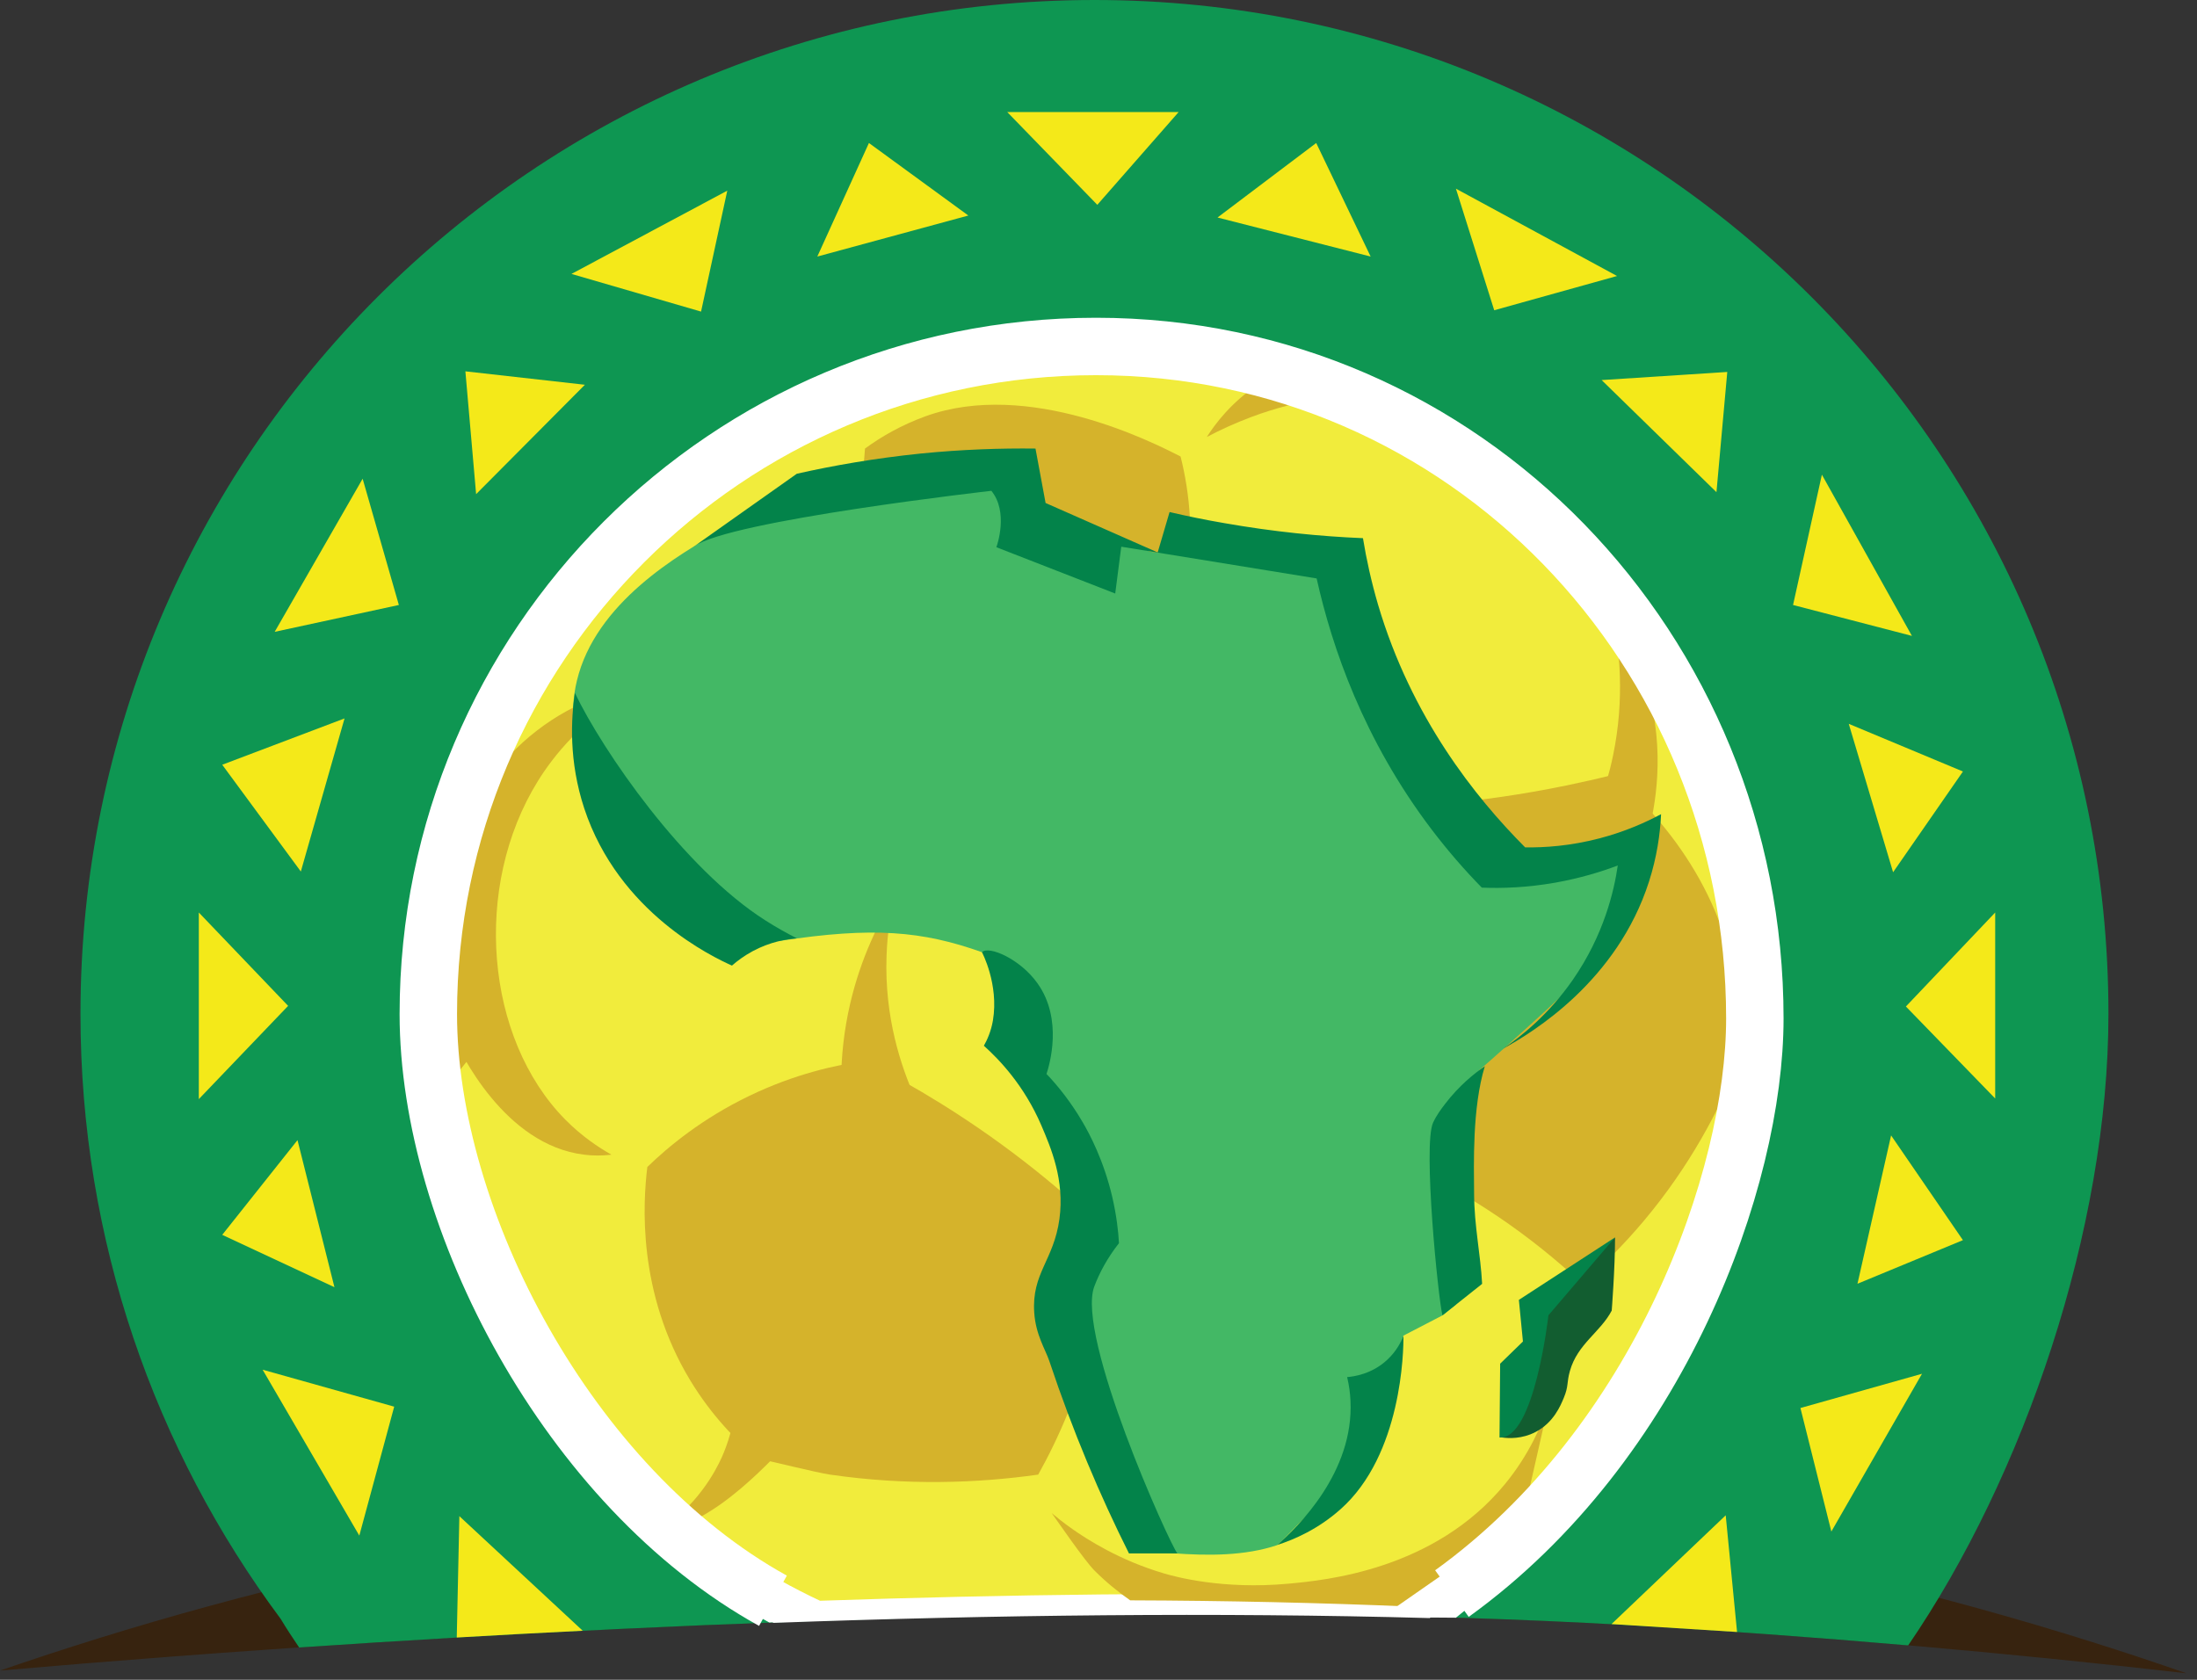 <svg width="153" height="117" viewBox="0 0 153 117" fill="none" xmlns="http://www.w3.org/2000/svg">
<rect x="0" y="0" width="153" height="117" fill="#333333" stroke="none"/>
<g id="Warstwa_3" clip-path="url(#clip0_27141_889)">
<path id="Vector" fill-rule="evenodd" clip-rule="evenodd" d="M-0.001 116.359C17.194 110.429 43.978 103.441 77.258 103.637C109.428 103.833 135.365 110.661 152.269 116.547C139.743 115.112 126.702 113.959 113.169 113.177C76.663 111.074 30.387 113.706 -0.008 116.359" fill="#37230F"/>
<path id="Vector_2" fill-rule="evenodd" clip-rule="evenodd" d="M146.833 70.618C146.833 31.619 115.221 0 76.222 0C37.223 0 5.604 31.619 5.604 70.618C5.604 86.406 10.787 100.977 19.536 112.742C19.956 113.437 20.391 114.097 20.833 114.75C49.256 112.821 84.275 111.517 113.177 113.184C119.867 113.568 126.442 114.046 132.886 114.605C140.954 102.825 146.833 85.587 146.833 70.626V70.618Z" fill="#0E9652"/>
<path id="Vector_3" fill-rule="evenodd" clip-rule="evenodd" d="M18.289 95.402L25.023 106.957L27.452 97.976L18.289 95.402Z" fill="#F4E919"/>
<path id="Vector_4" fill-rule="evenodd" clip-rule="evenodd" d="M15.477 86.008L23.291 89.654L20.718 79.411L15.477 86.008Z" fill="#F4E919"/>
<path id="Vector_5" fill-rule="evenodd" clip-rule="evenodd" d="M13.846 63.558V76.555L20.065 70.06L13.846 63.558Z" fill="#F4E919"/>
<path id="Vector_6" fill-rule="evenodd" clip-rule="evenodd" d="M15.477 53.265L23.994 50.039L20.95 60.702L15.477 53.265Z" fill="#F4E919"/>
<path id="Vector_7" fill-rule="evenodd" clip-rule="evenodd" d="M19.129 44.008L25.254 33.345L27.777 42.138L19.129 44.008Z" fill="#F4E919"/>
<path id="Vector_8" fill-rule="evenodd" clip-rule="evenodd" d="M33.157 34.418L32.41 25.864L40.732 26.799L33.157 34.418Z" fill="#F4E919"/>
<path id="Vector_9" fill-rule="evenodd" clip-rule="evenodd" d="M39.797 19.079L50.648 13.28L48.822 21.703L39.797 19.079Z" fill="#F4E919"/>
<path id="Vector_10" fill-rule="evenodd" clip-rule="evenodd" d="M56.918 17.869L60.513 9.96L67.436 15.012L56.918 17.869Z" fill="#F4E919"/>
<path id="Vector_11" fill-rule="evenodd" clip-rule="evenodd" d="M70.147 7.807H82.078L76.417 14.266L70.147 7.807Z" fill="#F4E919"/>
<path id="Vector_12" fill-rule="evenodd" clip-rule="evenodd" d="M84.789 15.15L91.661 9.96L95.452 17.869L84.789 15.15Z" fill="#F4E919"/>
<path id="Vector_13" fill-rule="evenodd" clip-rule="evenodd" d="M101.391 13.142L104.058 21.609L112.612 19.224L101.391 13.142Z" fill="#F4E919"/>
<path id="Vector_14" fill-rule="evenodd" clip-rule="evenodd" d="M111.539 26.473L120.288 25.907L119.535 34.28L111.539 26.473Z" fill="#F4E919"/>
<path id="Vector_15" fill-rule="evenodd" clip-rule="evenodd" d="M126.877 33.062L124.869 42.138L133.147 44.291L126.877 33.062Z" fill="#F4E919"/>
<path id="Vector_16" fill-rule="evenodd" clip-rule="evenodd" d="M128.748 50.416L136.7 53.736L131.836 60.753L128.748 50.416Z" fill="#F4E919"/>
<path id="Vector_17" fill-rule="evenodd" clip-rule="evenodd" d="M138.946 63.558L132.727 70.104L138.946 76.512V63.558Z" fill="#F4E919"/>
<path id="Vector_18" fill-rule="evenodd" clip-rule="evenodd" d="M40.572 113.575L31.99 105.602L31.809 114.054C34.686 113.887 37.615 113.728 40.572 113.583V113.575Z" fill="#F4E919"/>
<path id="Vector_19" fill-rule="evenodd" clip-rule="evenodd" d="M131.697 79.085L129.355 89.415L136.699 86.378L131.697 79.085Z" fill="#F4E919"/>
<path id="Vector_20" fill-rule="evenodd" clip-rule="evenodd" d="M120.179 105.543L112.227 113.119L120.969 113.669L120.179 105.543Z" fill="#F4E919"/>
<path id="Vector_21" fill-rule="evenodd" clip-rule="evenodd" d="M125.383 98.07L127.536 106.674L133.849 95.685L125.383 98.07Z" fill="#F4E919"/>
<path id="Vector_22" fill-rule="evenodd" clip-rule="evenodd" d="M53.91 112.908C69.242 112.35 84.732 112.169 99.527 112.575C112.836 104.26 122.724 87.233 122.724 71.227C122.724 45.704 101.905 25.016 76.222 25.016C50.539 25.016 29.721 45.704 29.721 71.227C29.721 87.769 40.558 104.514 53.91 112.908Z" fill="white" stroke="white" stroke-width="0.25" stroke-miterlimit="10"/>
<path id="Vector_23" fill-rule="evenodd" clip-rule="evenodd" d="M57.107 111.495C70.126 111.053 83.428 110.879 96.063 111.147C110.974 103.811 121.238 88.472 121.238 70.734C121.238 45.871 101.086 25.719 76.222 25.719C51.359 25.719 31.207 45.871 31.207 70.734C31.207 88.762 41.805 104.304 57.107 111.495Z" fill="#F1EC3C"/>
<path id="Vector_24" fill-rule="evenodd" clip-rule="evenodd" d="M119.911 72.771C119.911 72.771 118.504 75.859 118.417 76.091C118.33 76.323 122.861 76.417 122.861 76.417L123.093 72.771H119.911Z" fill="#D5B32B"/>
<path id="Vector_25" fill-rule="evenodd" clip-rule="evenodd" d="M111.4 55.889C111.756 54.91 112.089 53.823 112.336 52.612C113.155 48.654 112.792 45.197 112.292 42.79C113.039 43.885 113.836 45.298 114.445 47.045C116.032 51.612 115.358 55.686 114.865 57.708" fill="#D5B32B"/>
<path id="Vector_26" fill-rule="evenodd" clip-rule="evenodd" d="M91.009 25.204C90.103 25.465 88.878 25.936 87.595 26.792C85.746 28.031 84.637 29.503 84.043 30.438C84.971 29.945 86.015 29.467 87.174 29.032C90.531 27.785 93.612 27.437 95.967 27.393" fill="#D5B32B"/>
<path id="Vector_27" fill-rule="evenodd" clip-rule="evenodd" d="M34.301 54.04C35.005 53.091 36.005 51.953 37.389 50.887C40.151 48.749 42.986 48.017 44.617 47.734C40.543 49.988 38.448 52.808 37.462 54.396C32.895 61.76 33.787 72.315 39.354 77.969C40.528 79.158 41.71 79.933 42.58 80.426C41.891 80.506 41.26 80.499 40.688 80.426C35.113 79.752 32.04 73.264 31.496 72.076" fill="#D5B32B"/>
<path id="Vector_28" fill-rule="evenodd" clip-rule="evenodd" d="M32.902 50.184C33.446 50.488 34.171 50.974 34.867 51.728C35.91 52.859 36.396 54.04 36.621 54.743C36.222 55.592 35.838 56.505 35.497 57.476C33.656 62.746 33.75 67.661 34.236 71.227C33.881 71.909 33.446 72.641 32.902 73.402C31.866 74.852 30.764 75.961 29.814 76.773C29.481 74.576 29.256 72.119 29.256 69.444C29.249 62.05 30.916 55.925 32.554 51.59" fill="#D5B32B"/>
<path id="Vector_29" fill-rule="evenodd" clip-rule="evenodd" d="M58.578 75.084C58.6 73.627 58.752 71.858 59.209 69.894C59.963 66.661 61.239 64.153 62.297 62.456C62.014 63.645 61.789 65.037 61.739 66.595C61.586 70.872 62.761 74.308 63.703 76.418L58.585 75.084H58.578Z" fill="#D5B32B"/>
<path id="Vector_30" fill-rule="evenodd" clip-rule="evenodd" d="M46.015 106.537C46.189 106.421 46.428 106.254 46.704 106.036C49.125 104.144 50.161 101.774 50.386 101.223C51.408 98.751 51.328 96.562 51.22 95.497L55.178 100.187C54.069 101.281 49.712 106.334 46.008 106.544" fill="#D5B32B"/>
<path id="Vector_31" fill-rule="evenodd" clip-rule="evenodd" d="M101.484 82.963C103.325 84.022 105.326 85.348 107.377 86.986C108.399 87.805 109.334 88.617 110.182 89.415C111.56 88.204 113.031 86.754 114.488 85.022C117.729 81.158 119.707 77.302 120.94 74.265C121.128 72.721 121.186 70.952 120.94 69.024C119.932 61.028 114.532 55.845 112.335 53.968C111.27 54.236 110.182 54.482 109.059 54.714C102.97 55.968 97.258 56.374 92.133 56.302L92.691 72.576L101.484 82.956V82.963Z" fill="#D5B32B"/>
<path id="Vector_32" fill-rule="evenodd" clip-rule="evenodd" d="M82.217 31.801C82.522 33.011 82.79 34.497 82.87 36.194C82.993 38.723 82.674 40.869 82.312 42.464L59.768 37.136L60.239 31.243C61.377 30.409 62.776 29.604 64.45 28.995C71.634 26.4 80.289 30.808 82.225 31.801" fill="#D5B32B"/>
<path id="Vector_33" fill-rule="evenodd" clip-rule="evenodd" d="M52.751 101.578C51.301 100.368 49.561 98.606 48.075 96.156C44.349 90.009 44.784 83.71 45.081 81.282C46.56 79.846 48.909 77.904 52.192 76.323C55.353 74.801 58.231 74.171 60.239 73.895C61.957 74.758 63.74 75.751 65.567 76.889C70.293 79.832 74.127 83.014 77.165 85.964C77.056 87.907 76.788 90.154 76.215 92.604C75.229 96.83 73.685 100.23 72.301 102.709C68.075 103.304 63.167 103.485 57.803 102.709C56.875 102.572 53.628 101.76 52.751 101.586" fill="#D5B32B"/>
<path id="Vector_34" fill-rule="evenodd" clip-rule="evenodd" d="M78.715 111.466C85.391 111.488 91.915 111.633 98.265 111.901L107.544 105.464L106.283 104.695L107.827 97.889C107.377 99.208 106.514 101.288 104.811 103.362C99.896 109.349 92.321 110.067 89.726 110.306C85.13 110.734 81.796 109.806 81.1 109.603C77.932 108.675 75.649 107.182 74.663 106.486C74.061 106.065 73.583 105.674 73.242 105.391C73.728 106.065 75.511 108.675 76.222 109.393C77.048 110.219 77.896 110.9 78.715 111.473V111.466Z" fill="#D5B32B"/>
<path id="Vector_35" fill-rule="evenodd" clip-rule="evenodd" d="M39.912 49.249C39.949 48.56 40.043 47.951 40.173 47.422C41.471 41.978 47.263 38.607 50.322 36.897C50.916 36.563 51.547 36.339 52.612 35.867C56.679 34.07 57.947 34.758 64.725 33.345C67.059 32.859 68.016 32.547 69.118 33.113C70.553 33.845 70.176 34.998 72.112 36.527C72.365 36.73 74.808 38.622 76.599 38.259C76.795 38.216 77.28 37.933 78.02 38.028C78.556 38.093 78.868 38.028 79.23 38.136C80.1 38.412 80.129 38.506 80.999 38.47C83.123 38.39 82.347 38.832 87.073 38.68C91.706 38.528 92.793 38.317 93.387 39.1C93.945 39.833 93.634 40.891 93.525 41.391C93.525 41.391 92.626 45.552 104.935 59.955C106.203 60.042 108.11 60.064 110.357 59.629C112.684 59.18 113.749 58.556 114.286 59.071C115.221 59.963 113.539 63.312 112.365 65.153C110.872 67.501 108.849 69.335 104.862 72.909C104.079 73.612 103.434 74.178 103.014 74.54L101.984 77.548L101.383 90.872L100.44 91.626L97.729 93.032L97.077 94.924L95.134 101.332L89.321 107.276C89.248 107.348 89.118 107.479 88.936 107.624C86.689 108.37 84.174 108.37 81.63 108.182C81.267 108.153 79.672 106.942 79.093 106.573L77.686 103.927L75.185 97.425L73.177 88.769L75.794 85.218C75.794 85.218 74.903 77.831 74.903 77.686C74.903 77.541 70.742 71.93 70.742 71.93L69.06 66.32C68.64 66.284 68.806 66.356 68.379 66.32C64.218 64.841 60.782 64.544 54.345 65.53L51.634 64.913L43.986 58.411L39.891 49.249H39.912Z" fill="#43B865"/>
<path id="Vector_36" fill-rule="evenodd" clip-rule="evenodd" d="M104.594 100.121C105.058 100.187 105.993 100.237 106.942 99.737C108.196 99.085 108.682 97.896 108.907 97.352C109.248 96.533 109.095 96.323 109.327 95.496C109.856 93.605 111.451 92.793 112.241 91.285C112.241 91.285 112.473 88.342 112.473 86.189L107.435 90.763L106.138 93.916L104.594 97.881V100.121Z" fill="#125D30"/>
<path id="Vector_37" fill-rule="evenodd" clip-rule="evenodd" d="M40.035 48.263C39.767 50.068 39.6 53.004 40.688 56.309C43.094 63.587 49.669 66.668 50.974 67.255C51.343 66.929 51.822 66.574 52.424 66.247C53.627 65.602 54.751 65.414 55.49 65.356C54.772 64.986 54.04 64.58 53.315 64.116C47.596 60.492 41.964 52.286 40.035 48.263Z" fill="#03834A"/>
<path id="Vector_38" fill-rule="evenodd" clip-rule="evenodd" d="M48.336 38.056L55.491 32.997C58.035 32.424 60.927 31.917 64.117 31.59C67.016 31.301 69.706 31.214 72.112 31.243L72.815 35.034L80.622 38.477L81.449 35.664C82.659 35.947 83.928 36.208 85.24 36.433C88.705 37.042 91.952 37.361 94.917 37.484C95.156 38.955 95.497 40.507 95.968 42.116C98.281 49.945 102.731 55.526 106.211 59.02C107.552 59.042 109.35 58.926 111.401 58.39C113.17 57.926 114.605 57.281 115.678 56.708C115.613 58.114 115.381 59.709 114.837 61.405C112.619 68.32 106.791 71.887 104.667 73.047C105.964 72.17 107.849 70.655 109.509 68.277C111.72 65.102 112.416 61.992 112.662 60.282C111.481 60.731 110.017 61.173 108.313 61.478C106.341 61.825 104.594 61.883 103.195 61.825C102.021 60.63 100.839 59.274 99.687 57.759C94.961 51.525 92.764 45.095 91.691 40.289L78.085 38.078L77.665 41.34L69.387 38.114C69.452 37.941 70.235 35.657 69.039 34.186C69.039 34.186 50.808 36.252 48.343 38.056" fill="#03834A"/>
<path id="Vector_39" fill-rule="evenodd" clip-rule="evenodd" d="M68.393 66.313C68.865 65.863 71.032 66.776 72.25 68.487C74.055 71.01 73.069 74.221 72.88 74.801C73.7 75.664 74.591 76.78 75.403 78.172C75.874 78.976 76.86 80.81 77.462 83.384C77.759 84.674 77.882 85.783 77.926 86.588C77.106 87.632 76.563 88.661 76.208 89.603C74.91 93.039 81.441 107.53 81.992 108.196H78.622C76.614 104.188 74.714 99.715 73.076 94.801C72.815 94.018 72.127 92.974 72.025 91.43C71.837 88.675 73.381 87.798 73.779 84.906C74.149 82.188 73.192 79.962 72.518 78.382C71.315 75.584 69.568 73.779 68.517 72.837C68.741 72.445 69.017 71.843 69.147 71.082C69.575 68.545 68.379 66.313 68.379 66.313H68.393Z" fill="#03834A"/>
<path id="Vector_40" fill-rule="evenodd" clip-rule="evenodd" d="M103.404 74.265C102.665 74.772 101.621 75.606 100.642 76.882C100.345 77.273 100.048 77.664 99.801 78.194C99.084 79.73 100.157 90.48 100.454 91.618L103.216 89.422C103.107 87.349 102.665 85.399 102.657 83.152C102.643 81.079 102.52 77.164 103.404 74.265Z" fill="#03834A"/>
<path id="Vector_41" fill-rule="evenodd" clip-rule="evenodd" d="M97.744 93.017C97.592 93.423 97.273 94.09 96.621 94.699C95.526 95.728 94.243 95.881 93.815 95.917C93.953 96.497 94.025 97.04 94.047 97.555C94.301 102.55 90.365 106.362 88.951 107.609C90.169 107.218 91.8 106.5 93.344 105.13C97.628 101.339 97.751 94.09 97.737 93.017" fill="#03834A"/>
<path id="Vector_42" fill-rule="evenodd" clip-rule="evenodd" d="M104.427 100.129C104.442 98.411 104.456 96.7 104.471 94.982L106.058 93.438L105.775 90.538L112.466 86.189L107.834 91.611C107.834 91.611 106.856 100.31 104.42 100.121" fill="#03834A"/>
<path id="Vector_43" d="M53.829 111.495C39.571 103.615 29.828 84.921 29.828 70.633C29.828 44.95 50.647 24.132 76.33 24.132C102.012 24.132 122.208 45.262 122.208 70.938C122.208 82.101 115.597 100.556 101.113 110.995" stroke="white" stroke-width="4" stroke-miterlimit="10"/>
<path id="Vector_44" fill-rule="evenodd" clip-rule="evenodd" d="M100.396 109.719L97.106 112.009L99.541 112.662L101.39 112.676L102.52 111.756V110.915" fill="white"/>
<path id="Vector_45" fill-rule="evenodd" clip-rule="evenodd" d="M53.12 112.756L53.569 113.01L53.917 112.995L53.765 112.734L53.25 112.444L53.076 112.524" fill="white"/>
</g>
<defs>
<clipPath id="clip0_27141_889">
<rect width="152.27" height="116.54" fill="white"/>
</clipPath>
</defs>
</svg>
